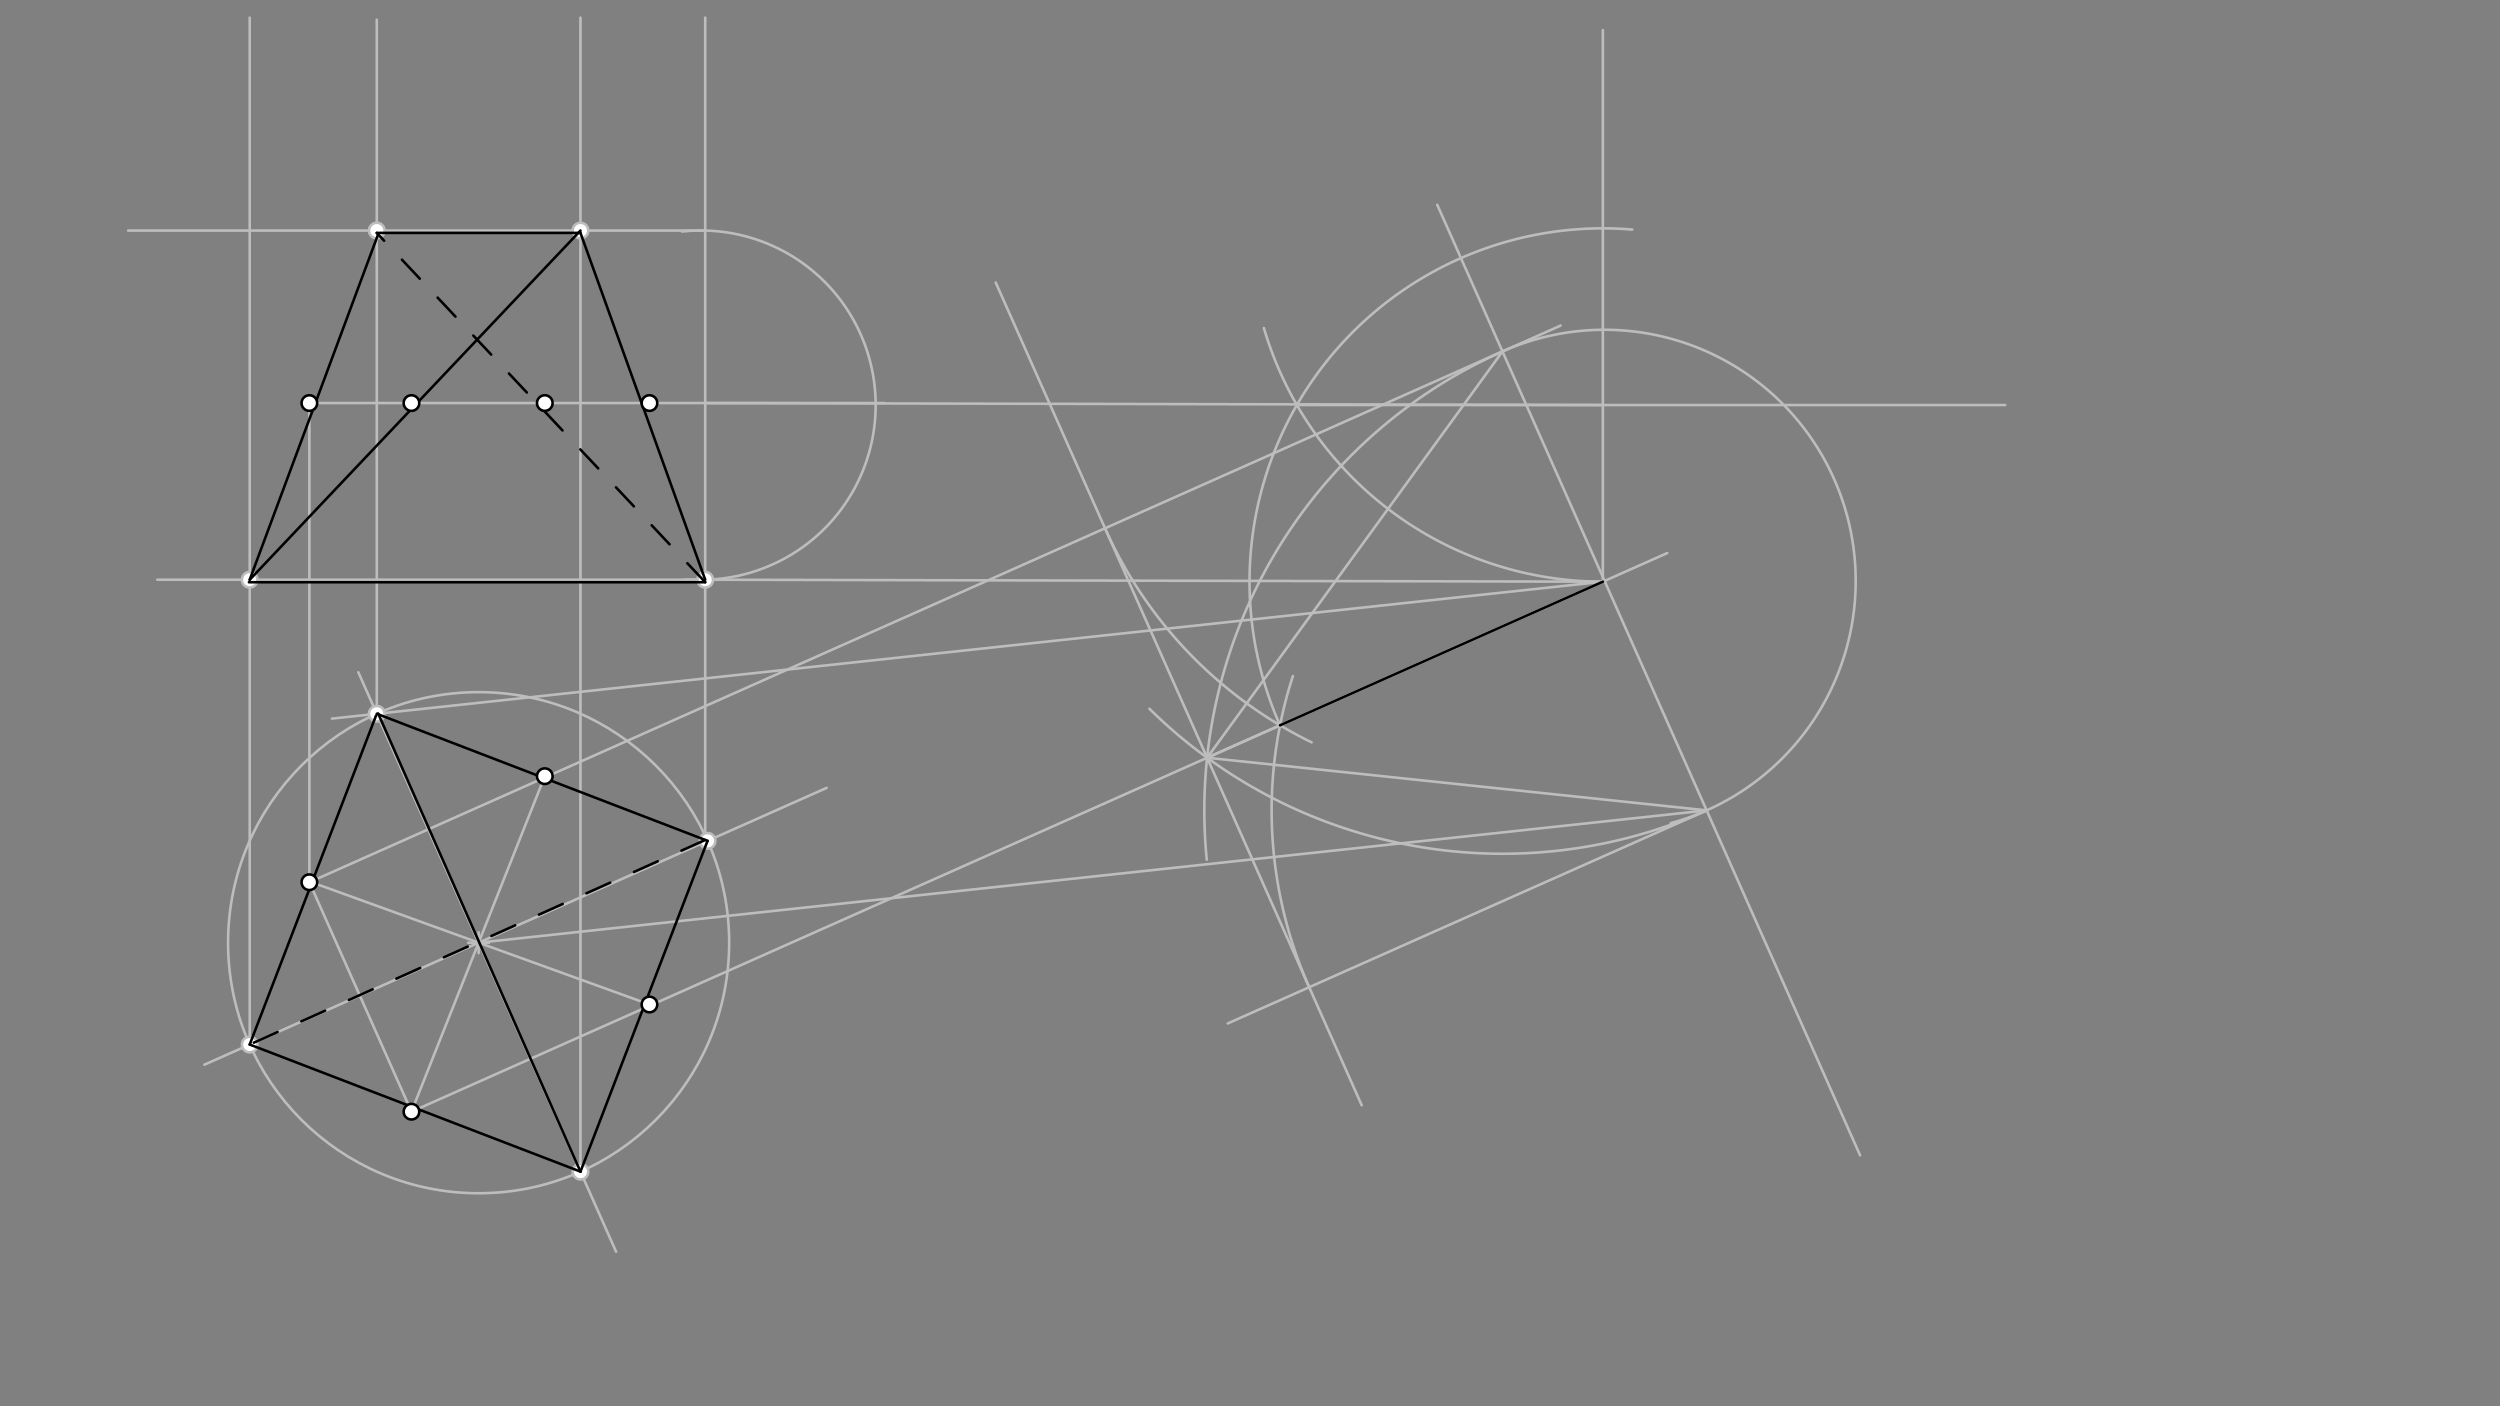 <svg xmlns="http://www.w3.org/2000/svg" class="svg--1it" height="100%" preserveAspectRatio="xMidYMid meet" viewBox="0 0 960 540" width="100%"><rect x="0" y="0" width="960" height="540" fill="#808080" stroke="none"/><defs><marker id="marker-arrow" markerHeight="16" markerUnits="userSpaceOnUse" markerWidth="24" orient="auto-start-reverse" refX="24" refY="4" viewBox="0 0 24 8"><path d="M 0 0 L 24 4 L 0 8 z" stroke="inherit"></path></marker></defs><g class="aux-layer--1FB"><g class="element--2qn"><line stroke="#BDBDBD" stroke-dasharray="none" stroke-linecap="round" stroke-width="1" x1="118.8" x2="158" y1="338.775" y2="426.891"></line></g><g class="element--2qn"><line stroke="#BDBDBD" stroke-dasharray="none" stroke-linecap="round" stroke-width="1" x1="551.897" x2="714.276" y1="78.643" y2="443.65"></line></g><g class="element--2qn"><line stroke="#BDBDBD" stroke-dasharray="none" stroke-linecap="round" stroke-width="1" x1="118.8" x2="599.263" y1="338.775" y2="125.033"></line></g><g class="element--2qn"><line stroke="#BDBDBD" stroke-dasharray="none" stroke-linecap="round" stroke-width="1" x1="158" x2="640.213" y1="426.891" y2="212.371"></line></g><g class="element--2qn"><path d="M 576.95 134.959 A 96.442 96.442 0 1 1 641.561 316.11" fill="none" stroke="#BDBDBD" stroke-dasharray="none" stroke-linecap="round" stroke-width="1"></path></g><g class="element--2qn"><path d="M 655.35 311.192 A 192.885 192.885 0 0 1 441.39 272.173" fill="none" stroke="#BDBDBD" stroke-dasharray="none" stroke-linecap="round" stroke-width="1"></path></g><g class="element--2qn"><path d="M 576.95 134.959 A 192.885 192.885 0 0 0 463.397 330.119" fill="none" stroke="#BDBDBD" stroke-dasharray="none" stroke-linecap="round" stroke-width="1"></path></g><g class="element--2qn"><line stroke="#BDBDBD" stroke-dasharray="none" stroke-linecap="round" stroke-width="1" x1="463.528" x2="576.95" y1="290.972" y2="134.959"></line></g><g class="element--2qn"><line stroke="#BDBDBD" stroke-dasharray="none" stroke-linecap="round" stroke-width="1" x1="463.528" x2="655.35" y1="290.972" y2="311.192"></line></g><g class="element--2qn"><line stroke="#BDBDBD" stroke-dasharray="none" stroke-linecap="round" stroke-width="1" x1="463.528" x2="616.15" y1="290.972" y2="223.075"></line></g><g class="element--2qn"><line stroke="#BDBDBD" stroke-dasharray="none" stroke-linecap="round" stroke-width="1" x1="463.528" x2="522.894" y1="290.972" y2="424.418"></line></g><g class="element--2qn"><line stroke="#BDBDBD" stroke-dasharray="none" stroke-linecap="round" stroke-width="1" x1="655.35" x2="471.443" y1="311.192" y2="393.006"></line></g><g class="element--2qn"><path d="M 502.728 379.088 A 167.043 167.043 0 0 1 496.468 259.618" fill="none" stroke="#BDBDBD" stroke-dasharray="none" stroke-linecap="round" stroke-width="1"></path></g><g class="element--2qn"><line stroke="#BDBDBD" stroke-dasharray="none" stroke-linecap="round" stroke-width="1" x1="463.528" x2="382.345" y1="290.972" y2="108.483"></line></g><g class="element--2qn"><path d="M 424.328 202.856 A 167.043 167.043 0 0 0 503.64 285.056" fill="none" stroke="#BDBDBD" stroke-dasharray="none" stroke-linecap="round" stroke-width="1"></path></g><g class="element--2qn"><line stroke="#BDBDBD" stroke-dasharray="none" stroke-linecap="round" stroke-width="1" x1="209.2" x2="158" y1="298.054" y2="426.891"></line></g><g class="element--2qn"><line stroke="#BDBDBD" stroke-dasharray="none" stroke-linecap="round" stroke-width="1" x1="119.6" x2="249.392" y1="338.775" y2="385.724"></line></g><g class="element--2qn"><line stroke="#BDBDBD" stroke-dasharray="none" stroke-linecap="round" stroke-width="1" x1="183.79" x2="137.596" y1="361.994" y2="258.155"></line></g><g class="element--2qn"><line stroke="#BDBDBD" stroke-dasharray="none" stroke-linecap="round" stroke-width="1" x1="183.79" x2="236.577" y1="361.994" y2="480.652"></line></g><g class="element--2qn"><line stroke="#BDBDBD" stroke-dasharray="none" stroke-linecap="round" stroke-width="1" x1="183.79" x2="78.479" y1="361.994" y2="408.844"></line></g><g class="element--2qn"><line stroke="#BDBDBD" stroke-dasharray="none" stroke-linecap="round" stroke-width="1" x1="183.79" x2="317.444" y1="361.994" y2="302.536"></line></g><g class="element--2qn"><line stroke="#BDBDBD" stroke-dasharray="none" stroke-linecap="round" stroke-width="1" x1="655.35" x2="183.79" y1="311.192" y2="361.994"></line></g><g class="element--2qn"><line stroke="#BDBDBD" stroke-dasharray="none" stroke-linecap="round" stroke-width="1" x1="615.499" x2="127.443" y1="223.365" y2="275.945"></line></g><g class="element--2qn"><g class="center--1s5"><line x1="179.79" y1="361.994" x2="187.79" y2="361.994" stroke="#BDBDBD" stroke-width="1" stroke-linecap="round"></line><line x1="183.79" y1="357.994" x2="183.79" y2="365.994" stroke="#BDBDBD" stroke-width="1" stroke-linecap="round"></line><circle class="hit--230" cx="183.79" cy="361.994" r="4" stroke="none" fill="transparent"></circle></g><circle cx="183.79" cy="361.994" fill="none" r="96.213" stroke="#BDBDBD" stroke-dasharray="none" stroke-width="1"></circle></g><g class="element--2qn"><line stroke="#BDBDBD" stroke-dasharray="none" stroke-linecap="round" stroke-width="1" x1="118.8" x2="118.8" y1="154.775" y2="338.775"></line></g><g class="element--2qn"><line stroke="#BDBDBD" stroke-dasharray="none" stroke-linecap="round" stroke-width="1" x1="144.684" x2="144.684" y1="274.088" y2="7.575"></line></g><g class="element--2qn"><line stroke="#BDBDBD" stroke-dasharray="none" stroke-linecap="round" stroke-width="1" x1="95.884" x2="95.884" y1="401.101" y2="6.775"></line></g><g class="element--2qn"><line stroke="#BDBDBD" stroke-dasharray="none" stroke-linecap="round" stroke-width="1" x1="270.8" x2="270.8" y1="322.887" y2="6.775"></line></g><g class="element--2qn"><line stroke="#BDBDBD" stroke-dasharray="none" stroke-linecap="round" stroke-width="1" x1="222.897" x2="222.897" y1="449.901" y2="6.775"></line></g><g class="element--2qn"><line stroke="#BDBDBD" stroke-dasharray="none" stroke-linecap="round" stroke-width="1" x1="615.499" x2="615.499" y1="223.365" y2="11.575"></line></g><g class="element--2qn"><path d="M 491.535 278.513 A 135.677 135.677 0 0 1 626.752 88.156" fill="none" stroke="#BDBDBD" stroke-dasharray="none" stroke-linecap="round" stroke-width="1"></path></g><g class="element--2qn"><path d="M 615.499 223.365 A 135.677 135.677 0 0 1 485.338 125.982" fill="none" stroke="#BDBDBD" stroke-dasharray="none" stroke-linecap="round" stroke-width="1"></path></g><g class="element--2qn"><line stroke="#BDBDBD" stroke-dasharray="none" stroke-linecap="round" stroke-width="1" x1="497.999" x2="770" y1="155.527" y2="155.527"></line></g><g class="element--2qn"><line stroke="#BDBDBD" stroke-dasharray="none" stroke-linecap="round" stroke-width="1" x1="118.8" x2="339.6" y1="154.775" y2="154.775"></line></g><g class="element--2qn"><line stroke="#BDBDBD" stroke-dasharray="none" stroke-linecap="round" stroke-width="1" x1="615.499" x2="270.8" y1="155.527" y2="154.775"></line></g><g class="element--2qn"><line stroke="#BDBDBD" stroke-dasharray="none" stroke-linecap="round" stroke-width="1" x1="615.499" x2="262.786" y1="223.365" y2="222.596"></line></g><g class="element--2qn"><path d="M 270.8 222.613 A 67.057 67.057 0 1 0 261.884 88.918" fill="none" stroke="#BDBDBD" stroke-dasharray="none" stroke-linecap="round" stroke-width="1"></path></g><g class="element--2qn"><line stroke="#BDBDBD" stroke-dasharray="none" stroke-linecap="round" stroke-width="1" x1="270.8" x2="60.4" y1="222.613" y2="222.613"></line></g><g class="element--2qn"><line stroke="#BDBDBD" stroke-dasharray="none" stroke-linecap="round" stroke-width="1" x1="270.8" x2="49.2" y1="88.537" y2="88.537"></line></g><g class="element--2qn"><circle cx="144.684" cy="274.088" r="3" stroke="#BDBDBD" stroke-width="1" fill="#ffffff"></circle>}</g><g class="element--2qn"><circle cx="95.884" cy="401.101" r="3" stroke="#BDBDBD" stroke-width="1" fill="#ffffff"></circle>}</g><g class="element--2qn"><circle cx="222.897" cy="449.901" r="3" stroke="#BDBDBD" stroke-width="1" fill="#ffffff"></circle>}</g><g class="element--2qn"><circle cx="271.697" cy="322.887" r="3" stroke="#BDBDBD" stroke-width="1" fill="#ffffff"></circle>}</g><g class="element--2qn"><circle cx="270.8" cy="222.613" r="3" stroke="#BDBDBD" stroke-width="1" fill="#ffffff"></circle>}</g><g class="element--2qn"><circle cx="222.897" cy="88.537" r="3" stroke="#BDBDBD" stroke-width="1" fill="#ffffff"></circle>}</g><g class="element--2qn"><circle cx="144.684" cy="88.537" r="3" stroke="#BDBDBD" stroke-width="1" fill="#ffffff"></circle>}</g><g class="element--2qn"><circle cx="95.884" cy="222.613" r="3" stroke="#BDBDBD" stroke-width="1" fill="#ffffff"></circle>}</g></g><g class="main-layer--3Vd"><g class="element--2qn"><line stroke="#000000" stroke-dasharray="none" stroke-linecap="round" stroke-width="1" x1="491.535" x2="615.499" y1="278.513" y2="223.365"></line></g><g class="element--2qn"><line stroke="#000000" stroke-dasharray="none" stroke-linecap="round" stroke-width="1" x1="95.884" x2="222.897" y1="401.101" y2="449.901"></line></g><g class="element--2qn"><line stroke="#000000" stroke-dasharray="none" stroke-linecap="round" stroke-width="1" x1="222.897" x2="271.697" y1="449.901" y2="322.887"></line></g><g class="element--2qn"><line stroke="#000000" stroke-dasharray="none" stroke-linecap="round" stroke-width="1" x1="271.697" x2="144.684" y1="322.887" y2="274.088"></line></g><g class="element--2qn"><line stroke="#000000" stroke-dasharray="none" stroke-linecap="round" stroke-width="1" x1="144.4" x2="95.884" y1="274.775" y2="401.101"></line></g><g class="element--2qn"><line stroke="#000000" stroke-dasharray="none" stroke-linecap="round" stroke-width="1" x1="95.884" x2="145.2" y1="222.613" y2="89.975"></line></g><g class="element--2qn"><line stroke="#000000" stroke-dasharray="none" stroke-linecap="round" stroke-width="1" x1="95.884" x2="222.897" y1="222.613" y2="88.537"></line></g><g class="element--2qn"><line stroke="#000000" stroke-dasharray="none" stroke-linecap="round" stroke-width="1" x1="270.8" x2="222.8" y1="222.613" y2="89.175"></line></g><g class="element--2qn"><line stroke="#000000" stroke-dasharray="none" stroke-linecap="round" stroke-width="1" x1="222.897" x2="144.684" y1="89.444" y2="89.444"></line></g><g class="element--2qn"><line stroke="#000000" stroke-dasharray="none" stroke-linecap="round" stroke-width="1" x1="270.8" x2="95.6" y1="223.575" y2="223.575"></line></g><g class="element--2qn"><line stroke="#000000" stroke-dasharray="10" stroke-linecap="round" stroke-width="1" x1="270.8" x2="144.684" y1="223.575" y2="89.444"></line></g><g class="element--2qn"><line stroke="#000000" stroke-dasharray="10" stroke-linecap="round" stroke-width="1" x1="270.8" x2="95.884" y1="322.543" y2="401.101"></line></g><g class="element--2qn"><line stroke="#000000" stroke-dasharray="none" stroke-linecap="round" stroke-width="1" x1="222.897" x2="145.2" y1="449.901" y2="273.975"></line></g><g class="element--2qn"><circle cx="118.8" cy="154.775" r="3" stroke="#000000" stroke-width="1" fill="#ffffff"></circle>}</g><g class="element--2qn"><circle cx="158" cy="154.775" r="3" stroke="#000000" stroke-width="1" fill="#ffffff"></circle>}</g><g class="element--2qn"><circle cx="209.2" cy="154.775" r="3" stroke="#000000" stroke-width="1" fill="#ffffff"></circle>}</g><g class="element--2qn"><circle cx="118.8" cy="338.775" r="3" stroke="#000000" stroke-width="1" fill="#ffffff"></circle>}</g><g class="element--2qn"><circle cx="158" cy="426.891" r="3" stroke="#000000" stroke-width="1" fill="#ffffff"></circle>}</g><g class="element--2qn"><circle cx="249.392" cy="154.775" r="3" stroke="#000000" stroke-width="1" fill="#ffffff"></circle>}</g><g class="element--2qn"><circle cx="209.2" cy="298.054" r="3" stroke="#000000" stroke-width="1" fill="#ffffff"></circle>}</g><g class="element--2qn"><circle cx="249.392" cy="385.724" r="3" stroke="#000000" stroke-width="1" fill="#ffffff"></circle>}</g></g><g class="snaps-layer--2PT"></g><g class="temp-layer--rAP"></g></svg>